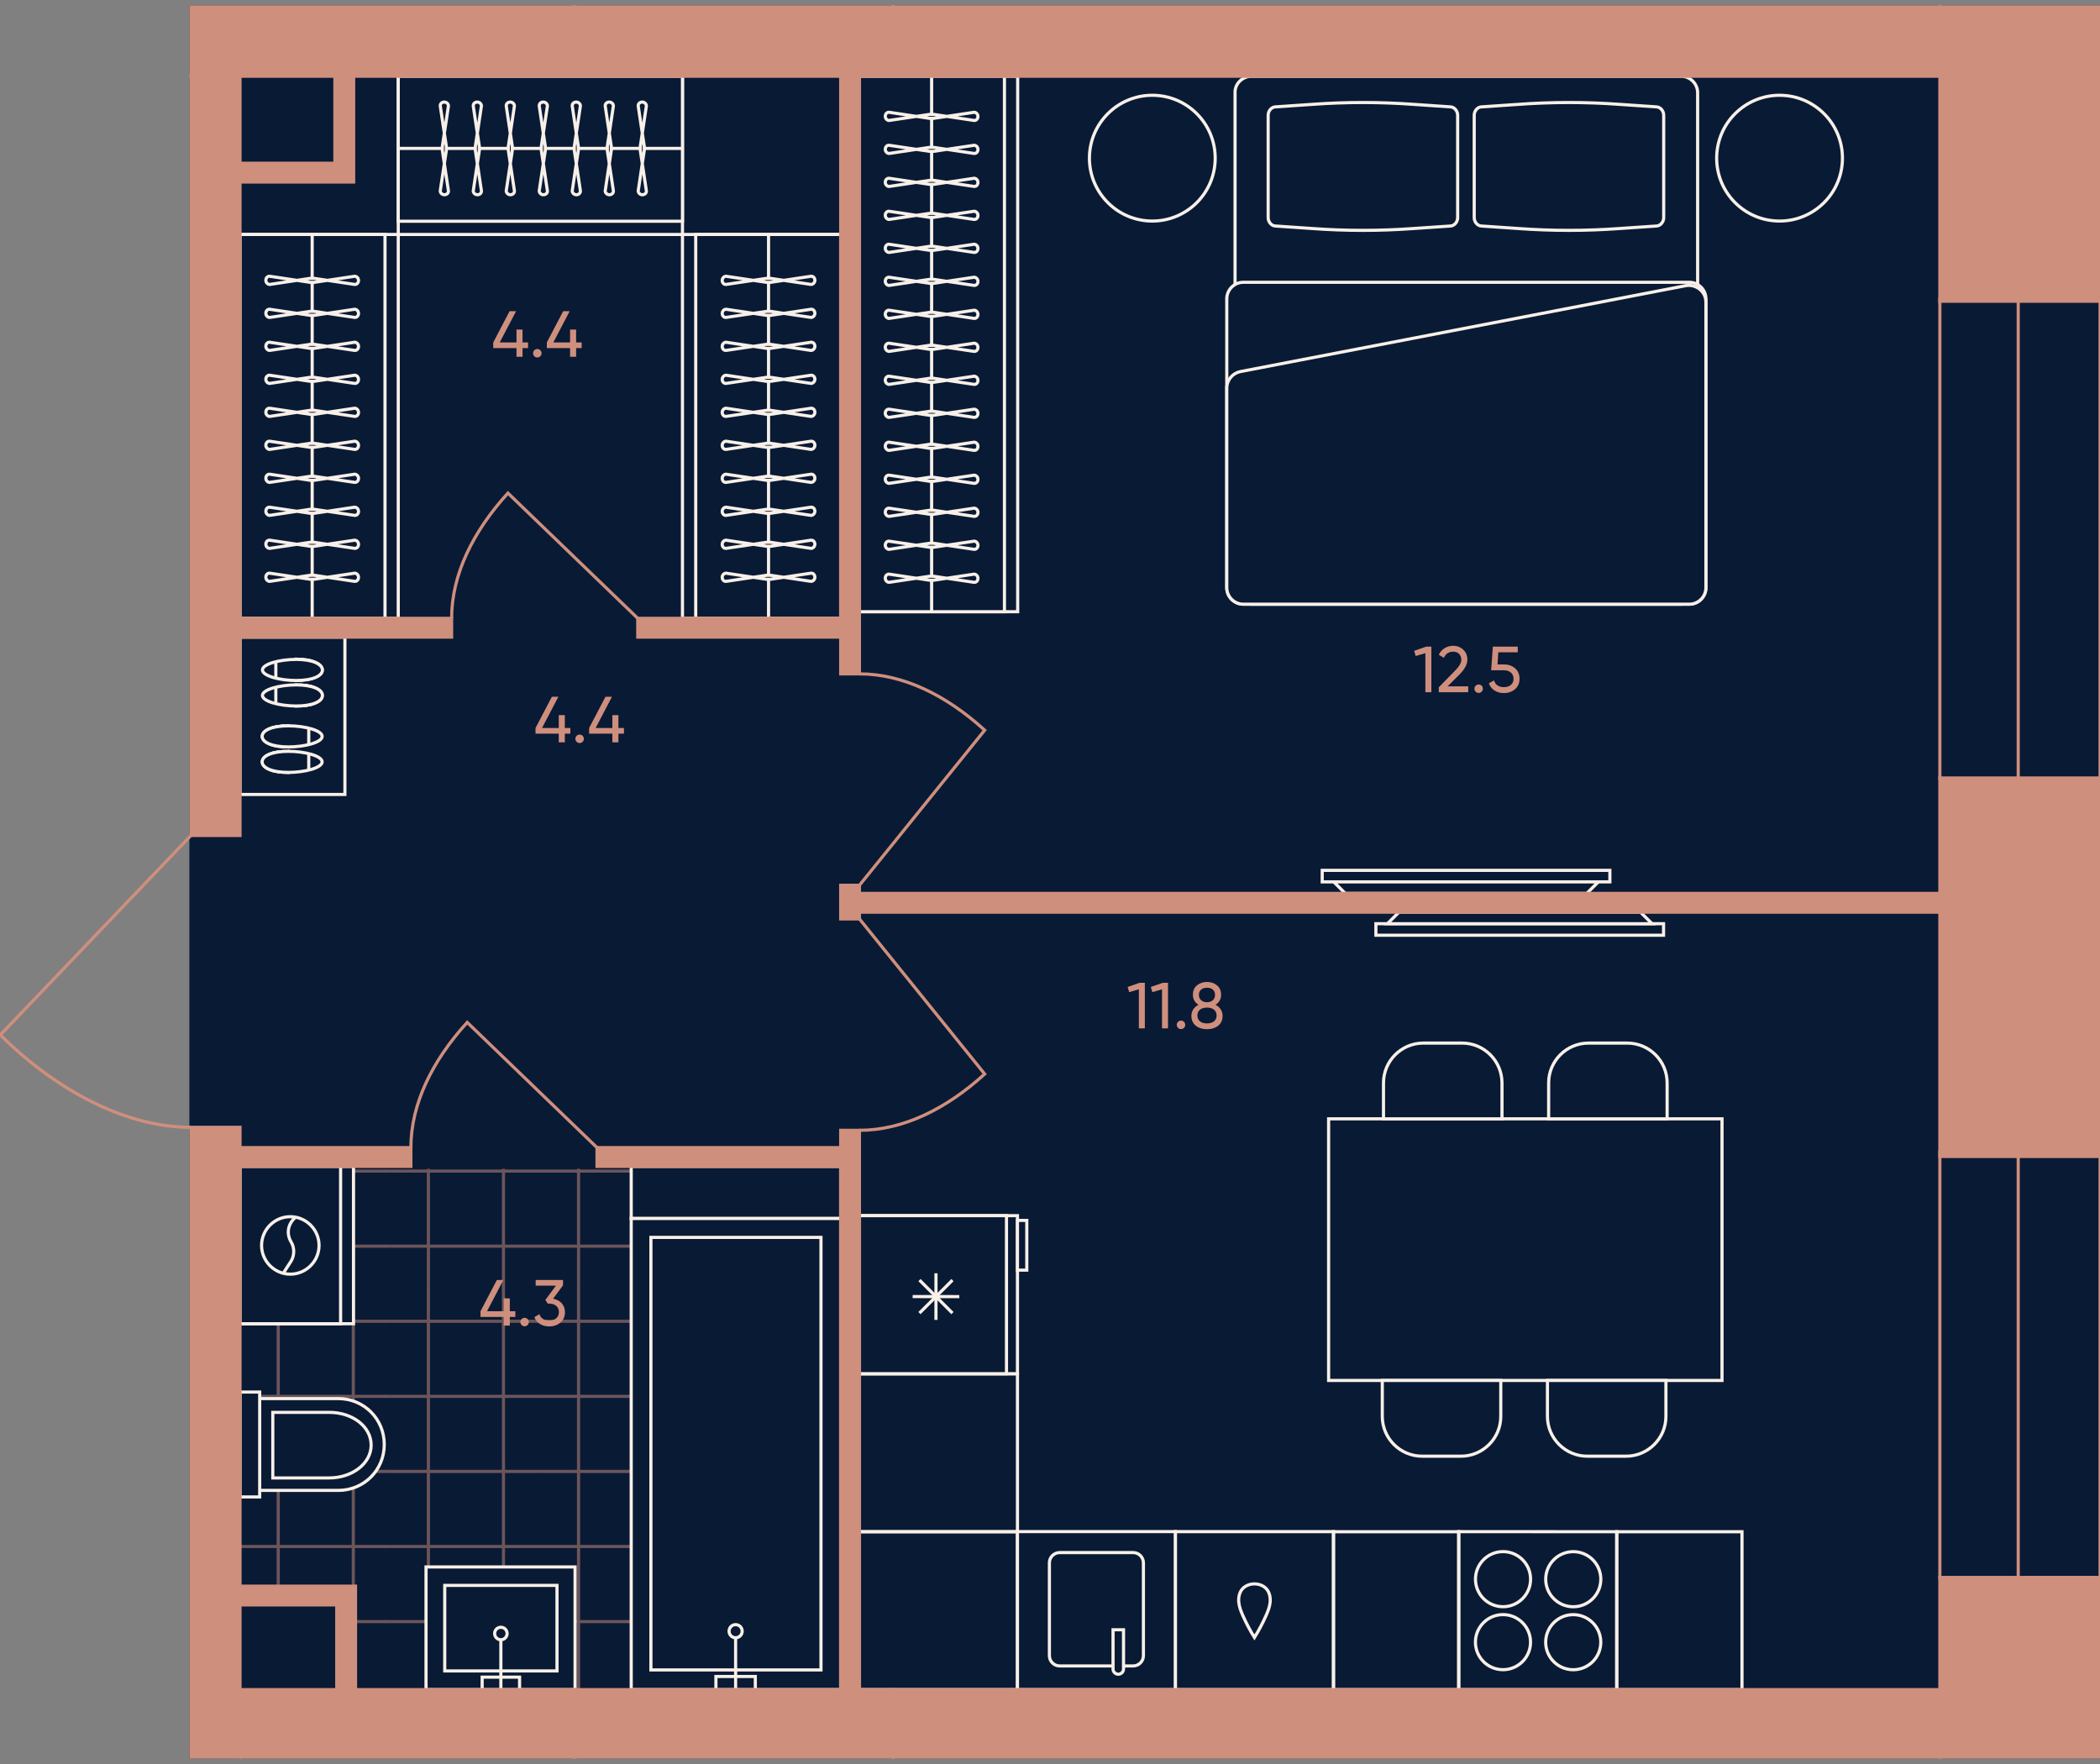 <?xml version="1.0" encoding="utf-8"?>
<!-- Generator: Adobe Illustrator 27.9.0, SVG Export Plug-In . SVG Version: 6.00 Build 0)  -->
<svg version="1.1" id="plan" xmlns="http://www.w3.org/2000/svg" xmlns:xlink="http://www.w3.org/1999/xlink" x="0px" y="0px"
	 viewBox="0 0 500 420" style="enable-background:new 0 0 500 420;" xml:space="preserve">
<rect x="0" y="0" width="500" height="420" fill="#808080" stroke="none"/>
<style type="text/css">
	.st0{fill:#091A35;stroke:#091A35;stroke-width:0.75;}
	.st1{clip-path:url(#SVGID_00000125566634834660869720000016896181631340717752_);}
	.st2{opacity:0.5;clip-path:url(#SVGID_00000019641147752076638610000007342193345543684521_);}
	.st3{fill:none;stroke:#CF8F7D;stroke-width:0.75;}
	.st4{opacity:0.5;clip-path:url(#SVGID_00000172413989352957245560000002468109538539916203_);}
	.st5{opacity:0.5;clip-path:url(#SVGID_00000021820688240553496230000015740834424018404540_);}
	.st6{opacity:0.5;clip-path:url(#SVGID_00000093141467313930038910000012900685465555823494_);}
	.st7{opacity:0.5;clip-path:url(#SVGID_00000102506366256495955420000000007572264160175495_);}
	.st8{opacity:0.5;clip-path:url(#SVGID_00000084490199128144904110000005759055667763239314_);}
	.st9{opacity:0.5;clip-path:url(#SVGID_00000016073950440199398460000007731060299389979294_);}
	.st10{opacity:0.5;clip-path:url(#SVGID_00000117663114834716686170000009778559545130620579_);}
	.st11{opacity:0.5;clip-path:url(#SVGID_00000124880491522356664440000007579234835245214108_);}
	.st12{opacity:0.5;clip-path:url(#SVGID_00000172439782543893671790000008872153403432763305_);}
	.st13{opacity:0.5;clip-path:url(#SVGID_00000129887697331260913600000006900896162023422343_);}
	.st14{opacity:0.5;clip-path:url(#SVGID_00000143613098943750858770000014089436256979539385_);}
	.st15{opacity:0.5;clip-path:url(#SVGID_00000083063965926050566810000005674082390486284717_);}
	.st16{opacity:0.5;clip-path:url(#SVGID_00000158724853551396719290000013898721045530706056_);}
	.st17{opacity:0.5;clip-path:url(#SVGID_00000178901321464120147100000012294056289029183880_);}
	.st18{opacity:0.5;clip-path:url(#SVGID_00000013886340117756997570000003357088017057413309_);}
	.st19{opacity:0.5;clip-path:url(#SVGID_00000148661922685141265030000015405001357747910791_);}
	.st20{opacity:0.5;clip-path:url(#SVGID_00000011713227430318378850000000172172933241774487_);}
	.st21{opacity:0.5;clip-path:url(#SVGID_00000083064737632170333850000008345204220264239746_);}
	.st22{opacity:0.5;clip-path:url(#SVGID_00000126315357002614444360000001767227650862231168_);}
	.st23{opacity:0.5;clip-path:url(#SVGID_00000031909465765458653680000017258490760638739623_);}
	.st24{opacity:0.5;clip-path:url(#SVGID_00000090988135176211776120000007412537520883955339_);}
	.st25{opacity:0.5;clip-path:url(#SVGID_00000056393415508005842480000001429252550679520914_);}
	.st26{opacity:0.5;clip-path:url(#SVGID_00000084515855686931127130000007305535866015021448_);}
	.st27{fill:#091A35;}
	.st28{fill:#091A35;stroke:#F8F0E8;stroke-width:0.75;}
	.st29{fill:none;stroke:#F8F0E8;stroke-width:0.75;}
	.st30{fill:none;stroke:#F8F0E8;stroke-width:0.75;stroke-miterlimit:10;}
	.st31{fill:#CF8F7D;}
	.st32{fill:none;stroke:#CF8F7D;stroke-width:0.75;stroke-miterlimit:10;}
	.st33{fill:#CF8F7D;stroke:#CF8F7D;stroke-width:0.75;stroke-miterlimit:10;}
	.st34{fill:none;stroke:#CF8F7D;stroke-width:0.75;stroke-linecap:square;}
</style>
<g id="Floor">
	
		<rect id="_x33__00000142883731979978672130000002049791090181878181_" x="45.462" y="1.634" class="st0" width="454.613" height="416.733"/>
	<g id="Wet_Floor_00000093868203202662293860000016771387044191786397_">
		<g>
			<defs>
				<polygon id="SVGID_1_" points="84.113,402.829 84.113,378.19 56.611,378.19 56.611,278.247 200.699,278.247 
					200.699,402.829 				"/>
			</defs>
			<clipPath id="SVGID_00000074427280845267683270000017308277535574538160_">
				<use xlink:href="#SVGID_1_"  style="overflow:visible;"/>
			</clipPath>
			<g style="clip-path:url(#SVGID_00000074427280845267683270000017308277535574538160_);">
				<g>
					<defs>
						
							<rect id="SVGID_00000010273133441901819790000015385495970663578537_" x="200.326" y="269.89" width="35.756" height="35.756"/>
					</defs>
					<clipPath id="SVGID_00000072282173182443216410000001642961741053761681_">
						<use xlink:href="#SVGID_00000010273133441901819790000015385495970663578537_"  style="overflow:visible;"/>
					</clipPath>
					<g style="opacity:0.5;clip-path:url(#SVGID_00000072282173182443216410000001642961741053761681_);">
						<line class="st3" x1="236.081" y1="278.829" x2="200.326" y2="278.829"/>
						<line class="st3" x1="200.326" y1="296.707" x2="236.081" y2="296.707"/>
						<line class="st3" x1="209.264" y1="269.89" x2="209.264" y2="305.646"/>
						<line class="st3" x1="227.142" y1="305.646" x2="227.142" y2="269.89"/>
					</g>
				</g>
			</g>
			<g style="clip-path:url(#SVGID_00000074427280845267683270000017308277535574538160_);">
				<g>
					<defs>
						
							<rect id="SVGID_00000041981705261856904230000004678568965548733346_" x="200.326" y="305.646" width="35.756" height="35.756"/>
					</defs>
					<clipPath id="SVGID_00000031206746662633210510000006737944730552242327_">
						<use xlink:href="#SVGID_00000041981705261856904230000004678568965548733346_"  style="overflow:visible;"/>
					</clipPath>
					<g style="opacity:0.5;clip-path:url(#SVGID_00000031206746662633210510000006737944730552242327_);">
						<line class="st3" x1="236.081" y1="314.585" x2="200.326" y2="314.585"/>
						<line class="st3" x1="200.326" y1="332.463" x2="236.081" y2="332.463"/>
						<line class="st3" x1="209.264" y1="305.646" x2="209.264" y2="341.402"/>
						<line class="st3" x1="227.142" y1="341.402" x2="227.142" y2="305.646"/>
					</g>
				</g>
			</g>
			<g style="clip-path:url(#SVGID_00000074427280845267683270000017308277535574538160_);">
				<g>
					<defs>
						
							<rect id="SVGID_00000176741717152287912150000003236402218812319640_" x="200.326" y="341.402" width="35.756" height="35.756"/>
					</defs>
					<clipPath id="SVGID_00000124142583948740688020000010200954725620743056_">
						<use xlink:href="#SVGID_00000176741717152287912150000003236402218812319640_"  style="overflow:visible;"/>
					</clipPath>
					<g style="opacity:0.5;clip-path:url(#SVGID_00000124142583948740688020000010200954725620743056_);">
						<line class="st3" x1="236.081" y1="350.341" x2="200.326" y2="350.341"/>
						<line class="st3" x1="200.326" y1="368.218" x2="236.081" y2="368.218"/>
						<line class="st3" x1="209.264" y1="341.402" x2="209.264" y2="377.157"/>
						<line class="st3" x1="227.142" y1="377.157" x2="227.142" y2="341.402"/>
					</g>
				</g>
			</g>
			<g style="clip-path:url(#SVGID_00000074427280845267683270000017308277535574538160_);">
				<g>
					<defs>
						
							<rect id="SVGID_00000036209490586764238140000010238584794641018008_" x="200.326" y="377.157" width="35.756" height="35.756"/>
					</defs>
					<clipPath id="SVGID_00000073696667930833289060000018321302338749458613_">
						<use xlink:href="#SVGID_00000036209490586764238140000010238584794641018008_"  style="overflow:visible;"/>
					</clipPath>
					<g style="opacity:0.5;clip-path:url(#SVGID_00000073696667930833289060000018321302338749458613_);">
						<line class="st3" x1="236.081" y1="386.096" x2="200.326" y2="386.096"/>
						<line class="st3" x1="200.326" y1="403.974" x2="236.081" y2="403.974"/>
						<line class="st3" x1="209.264" y1="377.157" x2="209.264" y2="412.913"/>
						<line class="st3" x1="227.142" y1="412.913" x2="227.142" y2="377.157"/>
					</g>
				</g>
			</g>
			<g style="clip-path:url(#SVGID_00000074427280845267683270000017308277535574538160_);">
				<g>
					<defs>
						
							<rect id="SVGID_00000045608500951151596150000016183272500662515599_" x="164.57" y="269.89" width="35.756" height="35.756"/>
					</defs>
					<clipPath id="SVGID_00000063631859577554632180000002016570542215988877_">
						<use xlink:href="#SVGID_00000045608500951151596150000016183272500662515599_"  style="overflow:visible;"/>
					</clipPath>
					<g style="opacity:0.5;clip-path:url(#SVGID_00000063631859577554632180000002016570542215988877_);">
						<line class="st3" x1="200.326" y1="278.829" x2="164.57" y2="278.829"/>
						<line class="st3" x1="164.57" y1="296.707" x2="200.326" y2="296.707"/>
						<line class="st3" x1="173.509" y1="269.89" x2="173.509" y2="305.646"/>
						<line class="st3" x1="191.387" y1="305.646" x2="191.387" y2="269.89"/>
					</g>
				</g>
			</g>
			<g style="clip-path:url(#SVGID_00000074427280845267683270000017308277535574538160_);">
				<g>
					<defs>
						
							<rect id="SVGID_00000142142083072119275650000014228716735009509801_" x="164.57" y="305.646" width="35.756" height="35.756"/>
					</defs>
					<clipPath id="SVGID_00000117662639966616824500000017533023366607533447_">
						<use xlink:href="#SVGID_00000142142083072119275650000014228716735009509801_"  style="overflow:visible;"/>
					</clipPath>
					<g style="opacity:0.5;clip-path:url(#SVGID_00000117662639966616824500000017533023366607533447_);">
						<line class="st3" x1="200.326" y1="314.585" x2="164.57" y2="314.585"/>
						<line class="st3" x1="164.57" y1="332.463" x2="200.326" y2="332.463"/>
						<line class="st3" x1="173.509" y1="305.646" x2="173.509" y2="341.402"/>
						<line class="st3" x1="191.387" y1="341.402" x2="191.387" y2="305.646"/>
					</g>
				</g>
			</g>
			<g style="clip-path:url(#SVGID_00000074427280845267683270000017308277535574538160_);">
				<g>
					<defs>
						
							<rect id="SVGID_00000128448340013869028140000005869855804825279408_" x="164.57" y="341.402" width="35.756" height="35.756"/>
					</defs>
					<clipPath id="SVGID_00000088824495161766292790000011386111892467978894_">
						<use xlink:href="#SVGID_00000128448340013869028140000005869855804825279408_"  style="overflow:visible;"/>
					</clipPath>
					<g style="opacity:0.5;clip-path:url(#SVGID_00000088824495161766292790000011386111892467978894_);">
						<line class="st3" x1="200.326" y1="350.341" x2="164.57" y2="350.341"/>
						<line class="st3" x1="164.57" y1="368.218" x2="200.326" y2="368.218"/>
						<line class="st3" x1="173.509" y1="341.402" x2="173.509" y2="377.157"/>
						<line class="st3" x1="191.387" y1="377.157" x2="191.387" y2="341.402"/>
					</g>
				</g>
			</g>
			<g style="clip-path:url(#SVGID_00000074427280845267683270000017308277535574538160_);">
				<g>
					<defs>
						
							<rect id="SVGID_00000080182417603371280440000000217850952828193195_" x="164.57" y="377.157" width="35.756" height="35.756"/>
					</defs>
					<clipPath id="SVGID_00000007403242597622219180000013202312380490078859_">
						<use xlink:href="#SVGID_00000080182417603371280440000000217850952828193195_"  style="overflow:visible;"/>
					</clipPath>
					<g style="opacity:0.5;clip-path:url(#SVGID_00000007403242597622219180000013202312380490078859_);">
						<line class="st3" x1="200.326" y1="386.096" x2="164.57" y2="386.096"/>
						<line class="st3" x1="164.57" y1="403.974" x2="200.326" y2="403.974"/>
						<line class="st3" x1="173.509" y1="377.157" x2="173.509" y2="412.913"/>
						<line class="st3" x1="191.387" y1="412.913" x2="191.387" y2="377.157"/>
					</g>
				</g>
			</g>
			<g style="clip-path:url(#SVGID_00000074427280845267683270000017308277535574538160_);">
				<g>
					<defs>
						
							<rect id="SVGID_00000091697756572863177210000005994668766856294807_" x="128.814" y="269.89" width="35.756" height="35.756"/>
					</defs>
					<clipPath id="SVGID_00000002370252659669004550000015722168006357135293_">
						<use xlink:href="#SVGID_00000091697756572863177210000005994668766856294807_"  style="overflow:visible;"/>
					</clipPath>
					<g style="opacity:0.5;clip-path:url(#SVGID_00000002370252659669004550000015722168006357135293_);">
						<line class="st3" x1="164.57" y1="278.829" x2="128.814" y2="278.829"/>
						<line class="st3" x1="128.814" y1="296.707" x2="164.57" y2="296.707"/>
						<line class="st3" x1="137.753" y1="269.89" x2="137.753" y2="305.646"/>
						<line class="st3" x1="155.631" y1="305.646" x2="155.631" y2="269.89"/>
					</g>
				</g>
			</g>
			<g style="clip-path:url(#SVGID_00000074427280845267683270000017308277535574538160_);">
				<g>
					<defs>
						
							<rect id="SVGID_00000106118880834836418490000009441350225106921371_" x="128.814" y="305.646" width="35.756" height="35.756"/>
					</defs>
					<clipPath id="SVGID_00000009585832762901856750000003707278427970768005_">
						<use xlink:href="#SVGID_00000106118880834836418490000009441350225106921371_"  style="overflow:visible;"/>
					</clipPath>
					<g style="opacity:0.5;clip-path:url(#SVGID_00000009585832762901856750000003707278427970768005_);">
						<line class="st3" x1="164.57" y1="314.585" x2="128.814" y2="314.585"/>
						<line class="st3" x1="128.814" y1="332.463" x2="164.57" y2="332.463"/>
						<line class="st3" x1="137.753" y1="305.646" x2="137.753" y2="341.402"/>
						<line class="st3" x1="155.631" y1="341.402" x2="155.631" y2="305.646"/>
					</g>
				</g>
			</g>
			<g style="clip-path:url(#SVGID_00000074427280845267683270000017308277535574538160_);">
				<g>
					<defs>
						
							<rect id="SVGID_00000180334810811251165900000017384715507480407451_" x="128.814" y="341.402" width="35.756" height="35.756"/>
					</defs>
					<clipPath id="SVGID_00000016762739591644380610000013801487375836442512_">
						<use xlink:href="#SVGID_00000180334810811251165900000017384715507480407451_"  style="overflow:visible;"/>
					</clipPath>
					<g style="opacity:0.5;clip-path:url(#SVGID_00000016762739591644380610000013801487375836442512_);">
						<line class="st3" x1="164.57" y1="350.341" x2="128.814" y2="350.341"/>
						<line class="st3" x1="128.814" y1="368.218" x2="164.57" y2="368.218"/>
						<line class="st3" x1="137.753" y1="341.402" x2="137.753" y2="377.157"/>
						<line class="st3" x1="155.631" y1="377.157" x2="155.631" y2="341.402"/>
					</g>
				</g>
			</g>
			<g style="clip-path:url(#SVGID_00000074427280845267683270000017308277535574538160_);">
				<g>
					<defs>
						
							<rect id="SVGID_00000088111236136985776790000017541425852505857709_" x="128.814" y="377.157" width="35.756" height="35.756"/>
					</defs>
					<clipPath id="SVGID_00000139993769125078871550000006089133905070658226_">
						<use xlink:href="#SVGID_00000088111236136985776790000017541425852505857709_"  style="overflow:visible;"/>
					</clipPath>
					<g style="opacity:0.5;clip-path:url(#SVGID_00000139993769125078871550000006089133905070658226_);">
						<line class="st3" x1="164.57" y1="386.096" x2="128.814" y2="386.096"/>
						<line class="st3" x1="128.814" y1="403.974" x2="164.57" y2="403.974"/>
						<line class="st3" x1="137.753" y1="377.157" x2="137.753" y2="412.913"/>
						<line class="st3" x1="155.631" y1="412.913" x2="155.631" y2="377.157"/>
					</g>
				</g>
			</g>
			<g style="clip-path:url(#SVGID_00000074427280845267683270000017308277535574538160_);">
				<g>
					<defs>
						
							<rect id="SVGID_00000124154800509653507750000012041671816548642439_" x="93.058" y="269.89" width="35.756" height="35.756"/>
					</defs>
					<clipPath id="SVGID_00000013174696060825983910000002759283467203193239_">
						<use xlink:href="#SVGID_00000124154800509653507750000012041671816548642439_"  style="overflow:visible;"/>
					</clipPath>
					<g style="opacity:0.5;clip-path:url(#SVGID_00000013174696060825983910000002759283467203193239_);">
						<line class="st3" x1="128.814" y1="278.829" x2="93.058" y2="278.829"/>
						<line class="st3" x1="93.058" y1="296.707" x2="128.814" y2="296.707"/>
						<line class="st3" x1="101.997" y1="269.89" x2="101.997" y2="305.646"/>
						<line class="st3" x1="119.875" y1="305.646" x2="119.875" y2="269.89"/>
					</g>
				</g>
			</g>
			<g style="clip-path:url(#SVGID_00000074427280845267683270000017308277535574538160_);">
				<g>
					<defs>
						
							<rect id="SVGID_00000114065662248171510730000012570632530779091843_" x="93.058" y="305.646" width="35.756" height="35.756"/>
					</defs>
					<clipPath id="SVGID_00000011713632424217582390000000637699540207265425_">
						<use xlink:href="#SVGID_00000114065662248171510730000012570632530779091843_"  style="overflow:visible;"/>
					</clipPath>
					<g style="opacity:0.5;clip-path:url(#SVGID_00000011713632424217582390000000637699540207265425_);">
						<line class="st3" x1="128.814" y1="314.585" x2="93.058" y2="314.585"/>
						<line class="st3" x1="93.058" y1="332.463" x2="128.814" y2="332.463"/>
						<line class="st3" x1="101.997" y1="305.646" x2="101.997" y2="341.402"/>
						<line class="st3" x1="119.875" y1="341.402" x2="119.875" y2="305.646"/>
					</g>
				</g>
			</g>
			<g style="clip-path:url(#SVGID_00000074427280845267683270000017308277535574538160_);">
				<g>
					<defs>
						
							<rect id="SVGID_00000083787618091101258380000012703271165198169753_" x="93.058" y="341.402" width="35.756" height="35.756"/>
					</defs>
					<clipPath id="SVGID_00000119111449874407125670000018075820900493239186_">
						<use xlink:href="#SVGID_00000083787618091101258380000012703271165198169753_"  style="overflow:visible;"/>
					</clipPath>
					<g style="opacity:0.5;clip-path:url(#SVGID_00000119111449874407125670000018075820900493239186_);">
						<line class="st3" x1="128.814" y1="350.341" x2="93.058" y2="350.341"/>
						<line class="st3" x1="93.058" y1="368.218" x2="128.814" y2="368.218"/>
						<line class="st3" x1="101.997" y1="341.402" x2="101.997" y2="377.157"/>
						<line class="st3" x1="119.875" y1="377.157" x2="119.875" y2="341.402"/>
					</g>
				</g>
			</g>
			<g style="clip-path:url(#SVGID_00000074427280845267683270000017308277535574538160_);">
				<g>
					<defs>
						
							<rect id="SVGID_00000179619051927105988050000009265431489768735123_" x="93.058" y="377.157" width="35.756" height="35.756"/>
					</defs>
					<clipPath id="SVGID_00000037685101716665220420000004373427524688124039_">
						<use xlink:href="#SVGID_00000179619051927105988050000009265431489768735123_"  style="overflow:visible;"/>
					</clipPath>
					<g style="opacity:0.5;clip-path:url(#SVGID_00000037685101716665220420000004373427524688124039_);">
						<line class="st3" x1="128.814" y1="386.096" x2="93.058" y2="386.096"/>
						<line class="st3" x1="93.058" y1="403.974" x2="128.814" y2="403.974"/>
						<line class="st3" x1="101.997" y1="377.157" x2="101.997" y2="412.913"/>
						<line class="st3" x1="119.875" y1="412.913" x2="119.875" y2="377.157"/>
					</g>
				</g>
			</g>
			<g style="clip-path:url(#SVGID_00000074427280845267683270000017308277535574538160_);">
				<g>
					<defs>
						
							<rect id="SVGID_00000023992241411857556960000012380790571794309013_" x="57.303" y="269.89" width="35.756" height="35.756"/>
					</defs>
					<clipPath id="SVGID_00000111897771806466499000000017053261285507432593_">
						<use xlink:href="#SVGID_00000023992241411857556960000012380790571794309013_"  style="overflow:visible;"/>
					</clipPath>
					<g style="opacity:0.5;clip-path:url(#SVGID_00000111897771806466499000000017053261285507432593_);">
						<line class="st3" x1="93.058" y1="278.829" x2="57.303" y2="278.829"/>
						<line class="st3" x1="57.303" y1="296.707" x2="93.058" y2="296.707"/>
						<line class="st3" x1="66.242" y1="269.89" x2="66.242" y2="305.646"/>
						<line class="st3" x1="84.12" y1="305.646" x2="84.12" y2="269.89"/>
					</g>
				</g>
			</g>
			<g style="clip-path:url(#SVGID_00000074427280845267683270000017308277535574538160_);">
				<g>
					<defs>
						
							<rect id="SVGID_00000025410251523412243240000016748166260709585035_" x="57.303" y="305.646" width="35.756" height="35.756"/>
					</defs>
					<clipPath id="SVGID_00000134224204489552889800000013426958354595634605_">
						<use xlink:href="#SVGID_00000025410251523412243240000016748166260709585035_"  style="overflow:visible;"/>
					</clipPath>
					<g style="opacity:0.5;clip-path:url(#SVGID_00000134224204489552889800000013426958354595634605_);">
						<line class="st3" x1="93.058" y1="314.585" x2="57.303" y2="314.585"/>
						<line class="st3" x1="57.303" y1="332.463" x2="93.058" y2="332.463"/>
						<line class="st3" x1="66.242" y1="305.646" x2="66.242" y2="341.402"/>
						<line class="st3" x1="84.12" y1="341.402" x2="84.12" y2="305.646"/>
					</g>
				</g>
			</g>
			<g style="clip-path:url(#SVGID_00000074427280845267683270000017308277535574538160_);">
				<g>
					<defs>
						
							<rect id="SVGID_00000150787670203687194620000015248262891369575052_" x="57.303" y="341.402" width="35.756" height="35.756"/>
					</defs>
					<clipPath id="SVGID_00000021096343231203830100000007880824333162889351_">
						<use xlink:href="#SVGID_00000150787670203687194620000015248262891369575052_"  style="overflow:visible;"/>
					</clipPath>
					<g style="opacity:0.5;clip-path:url(#SVGID_00000021096343231203830100000007880824333162889351_);">
						<line class="st3" x1="93.058" y1="350.341" x2="57.303" y2="350.341"/>
						<line class="st3" x1="57.303" y1="368.218" x2="93.058" y2="368.218"/>
						<line class="st3" x1="66.242" y1="341.402" x2="66.242" y2="377.157"/>
						<line class="st3" x1="84.12" y1="377.157" x2="84.12" y2="341.402"/>
					</g>
				</g>
			</g>
			<g style="clip-path:url(#SVGID_00000074427280845267683270000017308277535574538160_);">
				<g>
					<defs>
						
							<rect id="SVGID_00000002386503500019507510000012062405557050994837_" x="57.303" y="377.157" width="35.756" height="35.756"/>
					</defs>
					<clipPath id="SVGID_00000144309139734621501810000008296289960842041262_">
						<use xlink:href="#SVGID_00000002386503500019507510000012062405557050994837_"  style="overflow:visible;"/>
					</clipPath>
					<g style="opacity:0.5;clip-path:url(#SVGID_00000144309139734621501810000008296289960842041262_);">
						<line class="st3" x1="93.058" y1="386.096" x2="57.303" y2="386.096"/>
						<line class="st3" x1="57.303" y1="403.974" x2="93.058" y2="403.974"/>
						<line class="st3" x1="66.242" y1="377.157" x2="66.242" y2="412.913"/>
						<line class="st3" x1="84.12" y1="412.913" x2="84.12" y2="377.157"/>
					</g>
				</g>
			</g>
			<g style="clip-path:url(#SVGID_00000074427280845267683270000017308277535574538160_);">
				<g>
					<defs>
						
							<rect id="SVGID_00000116943342397237618240000000865965283357266855_" x="21.547" y="269.89" width="35.756" height="35.756"/>
					</defs>
					<clipPath id="SVGID_00000007404706097425290540000015748854410285918137_">
						<use xlink:href="#SVGID_00000116943342397237618240000000865965283357266855_"  style="overflow:visible;"/>
					</clipPath>
					<g style="opacity:0.5;clip-path:url(#SVGID_00000007404706097425290540000015748854410285918137_);">
						<line class="st3" x1="57.303" y1="278.829" x2="21.547" y2="278.829"/>
						<line class="st3" x1="21.547" y1="296.707" x2="57.303" y2="296.707"/>
						<line class="st3" x1="30.486" y1="269.89" x2="30.486" y2="305.646"/>
						<line class="st3" x1="48.364" y1="305.646" x2="48.364" y2="269.89"/>
					</g>
				</g>
			</g>
			<g style="clip-path:url(#SVGID_00000074427280845267683270000017308277535574538160_);">
				<g>
					<defs>
						
							<rect id="SVGID_00000108269114816124393710000014807304147849441950_" x="21.547" y="305.646" width="35.756" height="35.756"/>
					</defs>
					<clipPath id="SVGID_00000118375428127345388610000012264355692995357102_">
						<use xlink:href="#SVGID_00000108269114816124393710000014807304147849441950_"  style="overflow:visible;"/>
					</clipPath>
					<g style="opacity:0.5;clip-path:url(#SVGID_00000118375428127345388610000012264355692995357102_);">
						<line class="st3" x1="57.303" y1="314.585" x2="21.547" y2="314.585"/>
						<line class="st3" x1="21.547" y1="332.463" x2="57.303" y2="332.463"/>
						<line class="st3" x1="30.486" y1="305.646" x2="30.486" y2="341.402"/>
						<line class="st3" x1="48.364" y1="341.402" x2="48.364" y2="305.646"/>
					</g>
				</g>
			</g>
			<g style="clip-path:url(#SVGID_00000074427280845267683270000017308277535574538160_);">
				<g>
					<defs>
						
							<rect id="SVGID_00000181792485079111902670000017512301557549192342_" x="21.547" y="341.402" width="35.756" height="35.756"/>
					</defs>
					<clipPath id="SVGID_00000005983623999620245670000008481056859971563946_">
						<use xlink:href="#SVGID_00000181792485079111902670000017512301557549192342_"  style="overflow:visible;"/>
					</clipPath>
					<g style="opacity:0.5;clip-path:url(#SVGID_00000005983623999620245670000008481056859971563946_);">
						<line class="st3" x1="57.303" y1="350.341" x2="21.547" y2="350.341"/>
						<line class="st3" x1="21.547" y1="368.218" x2="57.303" y2="368.218"/>
						<line class="st3" x1="30.486" y1="341.402" x2="30.486" y2="377.157"/>
						<line class="st3" x1="48.364" y1="377.157" x2="48.364" y2="341.402"/>
					</g>
				</g>
			</g>
			<g style="clip-path:url(#SVGID_00000074427280845267683270000017308277535574538160_);">
				<g>
					<defs>
						
							<rect id="SVGID_00000052079977384712730670000015002790280457803394_" x="21.547" y="377.157" width="35.756" height="35.756"/>
					</defs>
					<clipPath id="SVGID_00000021107710046071641990000000872090195221042075_">
						<use xlink:href="#SVGID_00000052079977384712730670000015002790280457803394_"  style="overflow:visible;"/>
					</clipPath>
					<g style="opacity:0.5;clip-path:url(#SVGID_00000021107710046071641990000000872090195221042075_);">
						<line class="st3" x1="57.303" y1="386.096" x2="21.547" y2="386.096"/>
						<line class="st3" x1="21.547" y1="403.974" x2="57.303" y2="403.974"/>
						<line class="st3" x1="30.486" y1="377.157" x2="30.486" y2="412.913"/>
						<line class="st3" x1="48.364" y1="412.913" x2="48.364" y2="377.157"/>
					</g>
				</g>
			</g>
		</g>
	</g>
</g>
<g id="Furniture">
	<g id="Bathroom_00000000193376795011761420000012462766958849136281_">
		<g id="WC_00000121262106485138062640000016536086751237376438_">
			<g>
				<path class="st27" d="M61.831,354.856v-21.856v-1.561h-4.684v24.979h4.684V354.856z"/>
				<path class="st27" d="M80.564,354.856c6.088,0,10.928-4.84,10.928-10.928s-4.84-10.928-10.928-10.928H61.831
					v21.856H80.564z"/>
				<path class="st28" d="M61.831,354.856v-21.856 M61.831,354.856h18.734c6.088,0,10.928-4.84,10.928-10.928
					s-4.84-10.928-10.928-10.928H61.831 M61.831,354.856v1.561h-4.684v-24.979h4.684v1.561"/>
				<path id="WC_00000147940652375739836390000002217982120907802500_" class="st28" d="M78.379,351.89
					c5.464,0,9.991-3.434,9.991-7.806c0-4.371-4.371-7.806-9.991-7.806H64.953v15.611H78.379z"/>
			</g>
		</g>
		<g id="WM_00000129181473954411702730000000133239109317853325_">
			<g>
				
					<rect id="Rectangle_105_x5F_4_00000064342408539471637310000011893536166168745884_" x="57.147" y="277.712" class="st28" width="27.019" height="37.464"/>
				
					<rect id="Rectangle_106_x5F_8_00000049927964412199542500000001142205067266171832_" x="57.147" y="277.712" class="st28" width="23.95" height="37.464"/>
				<g id="Vector_3_00000027602668122700607670000018206372501455699628_">
					<path class="st27" d="M75.965,296.529c0,3.764-3.079,6.843-6.843,6.843s-6.843-3.079-6.843-6.843
						s3.079-6.843,6.843-6.843S75.965,292.766,75.965,296.529z"/>
					<path class="st29" d="M67.411,303.201l1.882-2.908c0.855-1.369,0.855-3.25,0-4.619
						c-1.026-1.711-0.855-3.764,0.513-5.303l0.568-0.568 M75.965,296.529c0,3.764-3.079,6.843-6.843,6.843
						s-6.843-3.079-6.843-6.843s3.079-6.843,6.843-6.843S75.965,292.766,75.965,296.529z"/>
				</g>
			</g>
		</g>
		<g id="Sink_00000076581717162155563240000017839032011700959665_">
			<g>
				
					<rect id="Rectangle_105_x5F_2_00000024722932328532018440000010372715979027133885_" x="101.435" y="373.083" class="st28" width="35.487" height="29.209"/>
				
					<rect id="Rectangle_106_x5F_3_00000065762953434200726180000014889454074375012746_" x="105.89" y="377.475" class="st28" width="26.727" height="20.363"/>
				<g id="Tap_2_00000071539176486035101790000002114453446936780681_">
					
						<rect id="Rectangle_106_x5F_4_00000141418122288453056580000007846554463702260617_" x="114.799" y="399.322" class="st28" width="8.909" height="2.97"/>
					
						<circle id="Ellipse_108_x5F_2_00000092438938679014067200000001699486406175028372_" class="st28" cx="119.253" cy="388.929" r="1.485"/>
					<path id="Vector_19_x5F_2_00000163037740576740673120000000992454744295337358_" class="st28" d="M119.253,390.413v11.879"
						/>
				</g>
			</g>
		</g>
		<g id="Bath_00000081636353944052694730000004669681993001808541_">
			<g>
				<g>
					
						<rect id="Rectangle_105_x5F_3_00000086681497736902476090000011799933456458015672_" x="150.289" y="290.078" class="st28" width="49.873" height="112.214"/>
					
						<rect id="Rectangle_106_x5F_5_00000130637688828983306490000014409874693252260765_" x="154.98" y="294.616" class="st28" width="40.492" height="102.986"/>
					<g id="Tap_3_00000088096065086898027790000016873442734433600409_">
						
							<rect id="Rectangle_106_x5F_6_00000075846368232285138900000014447953545672508829_" x="170.457" y="399.165" class="st28" width="9.38" height="3.127"/>
						
							<circle id="Ellipse_108_x5F_3_00000139282058755882939580000000102010631795316866_" class="st28" cx="175.148" cy="388.378" r="1.563"/>
						<path id="Vector_19_x5F_3_00000005268017904146630200000012272962292235827875_" class="st28" d="M175.148,389.941v12.351"
							/>
					</g>
				</g>
				<rect x="150.289" y="277.71" class="st28" width="49.873" height="12.368"/>
			</g>
		</g>
	</g>
	<g id="Sofa_00000177476914389072085330000008986773992165527199_">
		<g id="TV_00000177441989725392355270000014215982659799915933_">
		</g>
		<g id="TV_00000046334422254100646610000001080878114522796709_">
			<g>
				
					<rect id="Rectangle_116_x5F_2_00000088112365051613725150000004433482277493407882_" x="327.595" y="219.929" class="st28" width="68.49" height="2.745"/>
				<path id="Rectangle_117_x5F_2_00000062193364972423920210000005337787742145620407_" class="st28" d="M330.34,219.929
					h62.999l-2.745-2.745h-57.509L330.34,219.929z"/>
			</g>
		</g>
		<g id="Big_x5F_table_00000017493474753702769010000016659098000061071791_">
			<g>
				
					<rect id="Rectangle_115_00000103971357286082742050000009993484569308195001_" x="316.336" y="266.389" class="st28" width="93.667" height="62.288"/>
				<g>
					<path class="st28" d="M357.615,266.389h-28.211v-8.542c0-5.243,4.25-9.493,9.493-9.493h9.226
						c5.243,0,9.493,4.25,9.493,9.493V266.389z"/>
					<path class="st28" d="M396.936,266.389h-28.211v-8.542c0-5.243,4.25-9.493,9.493-9.493h9.226
						c5.243,0,9.493,4.25,9.493,9.493V266.389z"/>
				</g>
				<g>
					<path class="st28" d="M357.327,328.678h-28.211v8.542c0,5.243,4.25,9.493,9.493,9.493h9.226
						c5.243,0,9.493-4.25,9.493-9.493V328.678z"/>
					<path class="st28" d="M396.648,328.678h-28.211v8.542c0,5.243,4.25,9.493,9.493,9.493h9.226
						c5.243,0,9.493-4.25,9.493-9.493V328.678z"/>
				</g>
			</g>
		</g>
		<g id="TV_x5F_stand_00000102531619485323910840000010828921815685216419_">
			<g>
				
					<rect id="Rectangle_116_x5F_2_00000121980693666266522560000006928967609059975610_" x="314.813" y="207.225" class="st28" width="68.49" height="2.745"/>
				<path id="Rectangle_117_x5F_2_00000101099739919656287340000006479486796403371168_" class="st28" d="M380.557,209.97
					h-62.999l2.745,2.745h57.509L380.557,209.97z"/>
			</g>
		</g>
		<g id="Large_x5F_bed_00000173883707729197409620000015862743960476111547_">
			<g id="Bed_00000006680271170684829380000000619776445334691763_">
			</g>
			<g>
				
					<circle id="Ellipse_112_00000070086945377798564480000009125915246074385545_" class="st28" cx="274.36" cy="37.658" r="14.974"/>
				
					<circle id="Ellipse_113_00000017478810292561470360000011690994943008200342_" class="st28" cx="423.703" cy="37.658" r="14.974"/>
				<g id="Bed_00000134245951308418823540000014954143586517726122_">
					<path id="Rectangle_108_x5F_3_00000141431940616022585030000005297371564763708558_" class="st28" d="M298.002,18.153
						h102.255c2.167,0,3.941,1.773,3.941,3.941v117.82c0,2.167-1.773,3.941-3.941,3.941H298.002
						c-2.167,0-3.941-1.773-3.941-3.941V21.896C294.062,19.926,295.835,18.153,298.002,18.153z"/>
					<path id="Rectangle_112_x5F_3_00000158010657778791336920000010216365293941799351_" class="st28" d="M292.092,71.152
						c0-2.167,1.773-3.941,3.941-3.941h106.196c2.167,0,3.941,1.773,3.941,3.941v68.761
						c0,2.167-1.773,3.941-3.941,3.941H296.032c-2.167,0-3.941-1.773-3.941-3.941V71.152z"/>
					<path id="Rectangle_111_x5F_3_00000097467362465989334140000006050609396090236802_" class="st28" d="M292.092,92.431
						c0-1.97,1.379-3.546,3.152-3.941l106.196-20.49c2.364-0.394,4.729,1.379,4.729,3.941v67.973
						c0,2.167-1.773,3.941-3.941,3.941H296.032c-2.167,0-3.941-1.773-3.941-3.941V92.431z"/>
					<path id="Rectangle_110_00000027583312628646875660000010422214677132798854_" class="st28" d="M351.002,27.413
						c0-0.985,0.788-1.97,1.773-1.97l8.669-0.591c8.078-0.591,16.156-0.591,24.234,0l8.669,0.591
						c0.985,0,1.773,0.985,1.773,1.97v24.431c0,0.985-0.788,1.97-1.773,1.97l-8.669,0.591
						c-8.078,0.591-16.156,0.591-24.234,0l-8.669-0.591c-0.985,0-1.773-0.985-1.773-1.97V27.413z"/>
					<path id="Rectangle_113_x5F_5_00000110437273480963117570000003573842724509866678_" class="st28" d="M301.943,27.413
						c0-0.985,0.788-1.97,1.773-1.97l8.669-0.591c8.078-0.591,16.156-0.591,24.234,0l8.669,0.591
						c0.985,0,1.773,0.985,1.773,1.97v24.431c0,0.985-0.788,1.97-1.773,1.97l-8.669,0.591
						c-8.078,0.591-16.156,0.591-24.234,0l-8.669-0.591c-0.985,0-1.773-0.985-1.773-1.97V27.413z"/>
				</g>
			</g>
		</g>
		<g id="shoe_x5F_rack">
			<path class="st28" d="M82.121,189.157H57.147v-37.466h24.974V189.157z"/>
			<g>
				<path class="st28" d="M64.26,175.325c0-0.797,0.246-1.532,0.736-2.084c0.736-0.184,1.594-0.306,2.575-0.367
					c0.674,0.491,1.164,1.41,1.164,2.452c-0,1.042-0.491,1.961-1.166,2.451
					c-0.981-0.062-1.839-0.185-2.574-0.369C64.504,176.857,64.259,176.122,64.26,175.325z"/>
				<path class="st28" d="M69.347,176.43c1.471,0.001,2.636-0.489,2.636-1.102c0-0.613-1.164-1.104-2.635-1.104"
					/>
				<path class="st28" d="M62.482,175.324c0.001-1.41,2.269-2.512,6.253-2.511c0,0,0,0,0.061,0
					c0.429,0.674,0.735,1.533,0.735,2.513c-0,0.981-0.307,1.839-0.737,2.513c0,0,0,0-0.061,0
					C64.749,177.838,62.481,176.673,62.482,175.324z"/>
				<path class="st28" d="M68.672,177.84c3.923,0.002,8.03-1.1,8.03-2.51c0.001-1.41-4.106-2.515-8.029-2.516
					c-3.923-0.002-6.253,1.101-6.253,2.511C62.42,176.734,64.749,177.838,68.672,177.84z"/>
				<line class="st28" x1="73.516" y1="173.367" x2="73.514" y2="177.229"/>
				<path class="st28" d="M64.257,181.393c0-0.797,0.246-1.532,0.736-2.084c0.736-0.184,1.594-0.306,2.575-0.367
					c0.674,0.491,1.164,1.41,1.164,2.452c-0,1.042-0.491,1.961-1.166,2.451
					c-0.981-0.062-1.839-0.185-2.574-0.369C64.502,182.925,64.257,182.19,64.257,181.393z"/>
				<path class="st28" d="M69.344,182.498c1.471,0.001,2.636-0.489,2.636-1.102c0-0.613-1.164-1.104-2.635-1.104"
					/>
				<path class="st28" d="M62.48,181.392c0.001-1.41,2.269-2.512,6.253-2.511c0,0,0,0,0.061,0
					c0.429,0.674,0.735,1.533,0.735,2.513c-0,0.981-0.307,1.839-0.737,2.513c0,0,0,0-0.061,0
					C64.746,183.906,62.479,182.802,62.48,181.392z"/>
				<path class="st28" d="M68.669,183.908c3.923,0.002,8.03-1.1,8.03-2.51c0.001-1.41-4.106-2.515-8.029-2.516
					c-3.923-0.002-6.253,1.101-6.253,2.511C62.418,182.802,64.746,183.906,68.669,183.908z"/>
				<line class="st28" x1="73.513" y1="179.435" x2="73.512" y2="183.358"/>
				<path class="st28" d="M74.928,165.583c-0,0.797-0.246,1.532-0.736,2.084
					c-0.736,0.184-1.594,0.306-2.575,0.367c-0.674-0.491-1.164-1.41-1.164-2.452
					c0-1.042,0.491-1.961,1.166-2.451c0.981,0.062,1.839,0.185,2.574,0.369
					C74.684,163.99,74.929,164.725,74.928,165.583z"/>
				<path class="st28" d="M69.841,164.478c-1.471-0.001-2.636,0.489-2.636,1.102c-0,0.613,1.164,1.104,2.635,1.104
					"/>
				<path class="st28" d="M76.706,165.584c-0.001,1.41-2.269,2.512-6.253,2.511c0,0,0,0-0.061,0
					c-0.429-0.674-0.735-1.533-0.735-2.513c0-0.981,0.307-1.839,0.737-2.513c0,0,0,0,0.061,0
					C74.439,163.07,76.707,164.174,76.706,165.584z"/>
				<path class="st28" d="M70.516,163.069c-3.923-0.002-8.03,1.1-8.03,2.51c-0.001,1.41,4.106,2.515,8.029,2.516
					c3.923,0.002,6.252-1.101,6.253-2.511C76.768,164.174,74.439,163.07,70.516,163.069z"/>
				<line class="st28" x1="65.672" y1="167.541" x2="65.674" y2="163.618"/>
				<path class="st28" d="M74.931,159.454c-0,0.797-0.246,1.532-0.736,2.084
					c-0.736,0.184-1.594,0.306-2.575,0.367c-0.674-0.491-1.164-1.41-1.164-2.452
					c0-1.042,0.491-1.961,1.166-2.451c0.981,0.062,1.839,0.185,2.574,0.369
					C74.686,157.921,74.931,158.657,74.931,159.454z"/>
				<path class="st28" d="M69.844,158.349c-1.471-0.001-2.636,0.489-2.636,1.102
					c-0,0.613,1.164,1.104,2.635,1.104"/>
				<path class="st28" d="M76.708,159.455c-0.001,1.41-2.269,2.512-6.253,2.511c0,0,0,0-0.061,0
					c-0.429-0.674-0.735-1.533-0.735-2.513s0.307-1.839,0.737-2.513c0,0,0,0,0.061,0
					C74.442,157.002,76.709,158.106,76.708,159.455z"/>
				<path class="st28" d="M70.519,157c-3.923-0.002-8.03,1.1-8.03,2.51c-0.001,1.41,4.106,2.515,8.029,2.516
					c3.923,0.002,6.252-1.101,6.253-2.511C76.709,158.106,74.442,157.002,70.519,157z"/>
				<line class="st28" x1="65.675" y1="161.412" x2="65.676" y2="157.55"/>
			</g>
		</g>
		<g id="Wardrobe_00000167396706524119189520000004379101071431987345_">
			
				<rect id="Rectangle_116_x5F_4_00000029028628150053744350000005089255717482610049_" x="204.631" y="18.152" class="st28" width="37.674" height="127.495"/>
			
				<rect id="Rectangle_117_x5F_3_00000074442185660890336830000013011341027114464955_" x="204.631" y="18.152" class="st28" width="34.522" height="127.495"/>
			<path id="Vector_25_00000106133157032552056980000003997036291825279135_" class="st28" d="M221.813,18.152V145.647"/>
			<g id="Vector_4_00000050621991682505920740000010089599909632978870_">
				<path class="st28" d="M211.882,42.472c-0.63-0.158-1.103,0.315-1.103,0.946c0,0.63,0.63,1.103,1.103,0.946
					l9.458-1.419c0.315,0,0.63,0,0.946,0l9.458,1.419c0.63,0.158,1.103-0.315,1.103-0.946
					c0-0.63-0.63-1.103-1.103-0.946l-9.458,1.419c-0.315,0-0.63,0-0.946,0L211.882,42.472z"/>
				<path class="st28" d="M211.882,50.327c-0.63-0.158-1.103,0.315-1.103,0.946c0,0.63,0.63,1.103,1.103,0.946
					l9.458-1.419c0.315,0,0.63,0,0.946,0l9.458,1.419c0.63,0.158,1.103-0.315,1.103-0.946
					c0-0.63-0.63-1.103-1.103-0.946l-9.458,1.419c-0.315,0-0.63,0-0.946,0L211.882,50.327z"/>
				<path class="st28" d="M211.882,26.762c-0.63-0.158-1.103,0.315-1.103,0.946s0.63,1.103,1.103,0.946l9.458-1.419
					c0.315,0,0.63,0,0.946,0l9.458,1.419c0.63,0.158,1.103-0.315,1.103-0.946s-0.63-1.103-1.103-0.946
					l-9.458,1.419c-0.315,0-0.63,0-0.946,0L211.882,26.762z"/>
				<path class="st28" d="M211.882,34.617c-0.63-0.158-1.103,0.315-1.103,0.946c0,0.63,0.63,1.103,1.103,0.946
					l9.458-1.419c0.315,0,0.63,0,0.946,0l9.458,1.419c0.63,0.158,1.103-0.315,1.103-0.946
					c0-0.63-0.63-1.103-1.103-0.946l-9.458,1.419c-0.315,0-0.63,0-0.946,0L211.882,34.617z"/>
				<path class="st28" d="M211.882,58.182c-0.63-0.158-1.103,0.315-1.103,0.946c0,0.63,0.63,1.103,1.103,0.946
					l9.458-1.419c0.315,0,0.63,0,0.946,0l9.458,1.419c0.63,0.158,1.103-0.315,1.103-0.946
					c0-0.631-0.63-1.103-1.103-0.946l-9.458,1.419c-0.315,0-0.63,0-0.946,0L211.882,58.182z"/>
				<path class="st28" d="M211.882,66.037c-0.63-0.158-1.103,0.315-1.103,0.946s0.63,1.103,1.103,0.946l9.458-1.419
					c0.315,0,0.63,0,0.946,0l9.458,1.419c0.63,0.158,1.103-0.315,1.103-0.946s-0.63-1.103-1.103-0.946
					l-9.458,1.419c-0.315,0-0.63,0-0.946,0L211.882,66.037z"/>
				<path class="st28" d="M211.882,73.891c-0.63-0.158-1.103,0.315-1.103,0.946c0,0.63,0.63,1.103,1.103,0.946
					l9.458-1.419c0.315,0,0.63,0,0.946,0l9.458,1.419c0.63,0.158,1.103-0.315,1.103-0.946
					c0-0.63-0.63-1.103-1.103-0.946l-9.458,1.419c-0.315,0-0.63,0-0.946,0L211.882,73.891z"/>
				<path class="st28" d="M211.882,81.746c-0.63-0.158-1.103,0.315-1.103,0.946c0,0.631,0.63,1.103,1.103,0.946
					l9.458-1.419c0.315,0,0.63,0,0.946,0l9.458,1.419c0.63,0.158,1.103-0.315,1.103-0.946
					c0-0.63-0.63-1.103-1.103-0.946l-9.458,1.419c-0.315,0-0.63,0-0.946,0L211.882,81.746z"/>
				<path class="st28" d="M211.882,89.601c-0.63-0.158-1.103,0.315-1.103,0.946c0,0.63,0.63,1.103,1.103,0.946
					l9.458-1.419c0.315,0,0.63,0,0.946,0l9.458,1.419c0.63,0.158,1.103-0.315,1.103-0.946
					c0-0.631-0.63-1.103-1.103-0.946l-9.458,1.419c-0.315,0-0.63,0-0.946,0L211.882,89.601z"/>
				<path class="st28" d="M211.882,97.456c-0.63-0.158-1.103,0.315-1.103,0.946c0,0.63,0.63,1.103,1.103,0.946
					l9.458-1.419c0.315,0,0.63,0,0.946,0l9.458,1.419c0.63,0.158,1.103-0.315,1.103-0.946
					c0-0.631-0.63-1.103-1.103-0.946l-9.458,1.419c-0.315,0-0.63,0-0.946,0L211.882,97.456z"/>
				<path class="st28" d="M211.882,105.311c-0.63-0.158-1.103,0.315-1.103,0.946s0.63,1.103,1.103,0.946l9.458-1.419
					c0.315,0,0.63,0,0.946,0l9.458,1.419c0.63,0.158,1.103-0.315,1.103-0.946s-0.63-1.103-1.103-0.946
					l-9.458,1.419c-0.315,0-0.63,0-0.946,0L211.882,105.311z"/>
				<path class="st28" d="M211.882,113.166c-0.63-0.158-1.103,0.315-1.103,0.946c0,0.63,0.63,1.103,1.103,0.946
					l9.458-1.419c0.315,0,0.63,0,0.946,0l9.458,1.419c0.63,0.158,1.103-0.315,1.103-0.946
					c0-0.63-0.63-1.103-1.103-0.946l-9.458,1.419c-0.315,0-0.63,0-0.946,0L211.882,113.166z"/>
				<path class="st28" d="M211.882,121.021c-0.63-0.158-1.103,0.315-1.103,0.946c0,0.631,0.63,1.103,1.103,0.946
					l9.458-1.419c0.315,0,0.63,0,0.946,0l9.458,1.419c0.63,0.158,1.103-0.315,1.103-0.946
					c0-0.63-0.63-1.103-1.103-0.946l-9.458,1.419c-0.315,0-0.63,0-0.946,0L211.882,121.021z"/>
				<path class="st28" d="M211.882,128.875c-0.63-0.158-1.103,0.315-1.103,0.946c0,0.631,0.63,1.103,1.103,0.946
					l9.458-1.419c0.315,0,0.63,0,0.946,0l9.458,1.419c0.63,0.158,1.103-0.315,1.103-0.946
					c0-0.63-0.63-1.103-1.103-0.946l-9.458,1.419c-0.315,0-0.63,0-0.946,0L211.882,128.875z"/>
				<path class="st28" d="M211.882,136.73c-0.63-0.158-1.103,0.315-1.103,0.946c0,0.631,0.63,1.103,1.103,0.946
					l9.458-1.419c0.315,0,0.63,0,0.946,0l9.458,1.419c0.63,0.158,1.103-0.315,1.103-0.946
					c0-0.63-0.63-1.103-1.103-0.946l-9.458,1.419c-0.315,0-0.63,0-0.946,0L211.882,136.73z"/>
			</g>
		</g>
		<g id="Wardrobe_00000015320788473116512120000008537355576423204224_">
			
				<rect id="Rectangle_116_x5F_4_00000022537743921861820970000012264932143272802727_" x="162.494" y="55.826" class="st28" width="37.674" height="91.396"/>
			
				<rect id="Rectangle_117_x5F_3_00000046304092811341857840000018416346218686565268_" x="165.647" y="55.826" class="st28" width="34.522" height="91.396"/>
			<path id="Vector_25_00000109716965500542259060000002490607498787267512_" class="st28" d="M182.986,55.826v91.396"/>
			<g id="Vector_4_00000099621546203752889870000013645565193733906564_">
				<path class="st28" d="M192.917,65.805c0.63-0.158,1.103,0.315,1.103,0.946c0,0.63-0.63,1.103-1.103,0.946
					l-9.458-1.419c-0.315,0-0.63,0-0.946,0l-9.458,1.419c-0.63,0.158-1.103-0.315-1.103-0.946
					c0-0.631,0.63-1.103,1.103-0.946l9.458,1.419c0.315,0,0.63,0,0.946,0L192.917,65.805z"/>
				<path class="st28" d="M192.917,73.659c0.63-0.158,1.103,0.315,1.103,0.946c0,0.63-0.63,1.103-1.103,0.946
					l-9.458-1.419c-0.315,0-0.63,0-0.946,0l-9.458,1.419c-0.63,0.158-1.103-0.315-1.103-0.946
					c0-0.63,0.63-1.103,1.103-0.946l9.458,1.419c0.315,0,0.63,0,0.946,0L192.917,73.659z"/>
				<path class="st28" d="M192.917,81.514c0.63-0.158,1.103,0.315,1.103,0.946s-0.63,1.103-1.103,0.946l-9.458-1.419
					c-0.315,0-0.63,0-0.946,0l-9.458,1.419c-0.63,0.158-1.103-0.315-1.103-0.946s0.63-1.103,1.103-0.946
					l9.458,1.419c0.315,0,0.63,0,0.946,0L192.917,81.514z"/>
				<path class="st28" d="M192.917,89.369c0.63-0.158,1.103,0.315,1.103,0.946c0,0.631-0.63,1.103-1.103,0.946
					l-9.458-1.419c-0.315,0-0.63,0-0.946,0l-9.458,1.419c-0.63,0.158-1.103-0.315-1.103-0.946
					c0-0.63,0.63-1.103,1.103-0.946l9.458,1.419c0.315,0,0.63,0,0.946,0L192.917,89.369z"/>
				<path class="st28" d="M192.917,97.224c0.63-0.158,1.103,0.315,1.103,0.946c0,0.631-0.63,1.103-1.103,0.946
					l-9.458-1.419c-0.315,0-0.63,0-0.946,0l-9.458,1.419c-0.63,0.158-1.103-0.315-1.103-0.946
					c0-0.63,0.63-1.103,1.103-0.946l9.458,1.419c0.315,0,0.63,0,0.946,0L192.917,97.224z"/>
				<path class="st28" d="M192.917,105.079c0.63-0.158,1.103,0.315,1.103,0.946c0,0.63-0.63,1.103-1.103,0.946
					l-9.458-1.419c-0.315,0-0.63,0-0.946,0l-9.458,1.419c-0.63,0.158-1.103-0.315-1.103-0.946
					c0-0.631,0.63-1.103,1.103-0.946l9.458,1.419c0.315,0,0.63,0,0.946,0L192.917,105.079z"/>
				<path class="st28" d="M192.917,112.934c0.63-0.158,1.103,0.315,1.103,0.946c0,0.63-0.63,1.103-1.103,0.946
					l-9.458-1.419c-0.315,0-0.63,0-0.946,0l-9.458,1.419c-0.63,0.158-1.103-0.315-1.103-0.946
					c0-0.63,0.63-1.103,1.103-0.946l9.458,1.419c0.315,0,0.63,0,0.946,0L192.917,112.934z"/>
				<path class="st28" d="M192.917,120.789c0.63-0.158,1.103,0.315,1.103,0.946s-0.63,1.103-1.103,0.946
					l-9.458-1.419c-0.315,0-0.63,0-0.946,0l-9.458,1.419c-0.63,0.158-1.103-0.315-1.103-0.946
					s0.63-1.103,1.103-0.946l9.458,1.419c0.315,0,0.63,0,0.946,0L192.917,120.789z"/>
				<path class="st28" d="M192.917,128.644c0.63-0.158,1.103,0.315,1.103,0.946c0,0.63-0.63,1.103-1.103,0.946
					l-9.458-1.419c-0.315,0-0.63,0-0.946,0l-9.458,1.419c-0.63,0.158-1.103-0.315-1.103-0.946
					c0-0.631,0.63-1.103,1.103-0.946l9.458,1.419c0.315,0,0.63,0,0.946,0L192.917,128.644z"/>
				<path class="st28" d="M192.917,136.499c0.63-0.158,1.103,0.315,1.103,0.946c0,0.63-0.63,1.103-1.103,0.946
					l-9.458-1.419c-0.315,0-0.63,0-0.946,0l-9.458,1.419c-0.63,0.158-1.103-0.315-1.103-0.946
					c0-0.631,0.63-1.103,1.103-0.946l9.458,1.419c0.315,0,0.63,0,0.946,0L192.917,136.499z"/>
			</g>
		</g>
		<g id="Wardrobe_00000151503150866777559820000003302666384031532453_">
			
				<rect id="Rectangle_116_x5F_4_00000124875695251256221430000004376154792821092516_" x="57.147" y="55.826" class="st28" width="37.674" height="91.396"/>
			
				<rect id="Rectangle_117_x5F_3_00000057835538872217945990000005063514995100577459_" x="57.147" y="55.826" class="st28" width="34.522" height="91.396"/>
			<path id="Vector_25_00000085221326553243070320000012938357721792333185_" class="st28" d="M74.329,55.826v91.396"/>
			<g id="Vector_4_00000068642140094105894300000011805894136913254066_">
				<path class="st28" d="M64.398,65.805c-0.63-0.158-1.103,0.315-1.103,0.946c0,0.63,0.63,1.103,1.103,0.946
					l9.458-1.419c0.315,0,0.63,0,0.946,0l9.458,1.419c0.63,0.158,1.103-0.315,1.103-0.946
					c0-0.631-0.63-1.103-1.103-0.946l-9.458,1.419c-0.315,0-0.63,0-0.946,0L64.398,65.805z"/>
				<path class="st28" d="M64.398,73.659c-0.63-0.158-1.103,0.315-1.103,0.946c0,0.63,0.63,1.103,1.103,0.946
					l9.458-1.419c0.315,0,0.63,0,0.946,0l9.458,1.419c0.63,0.158,1.103-0.315,1.103-0.946
					c0-0.63-0.63-1.103-1.103-0.946l-9.458,1.419c-0.315,0-0.63,0-0.946,0L64.398,73.659z"/>
				<path class="st28" d="M64.398,81.514c-0.63-0.158-1.103,0.315-1.103,0.946s0.63,1.103,1.103,0.946l9.458-1.419
					c0.315,0,0.63,0,0.946,0l9.458,1.419c0.63,0.158,1.103-0.315,1.103-0.946s-0.63-1.103-1.103-0.946
					l-9.458,1.419c-0.315,0-0.63,0-0.946,0L64.398,81.514z"/>
				<path class="st28" d="M64.398,89.369c-0.63-0.158-1.103,0.315-1.103,0.946c0,0.631,0.63,1.103,1.103,0.946
					l9.458-1.419c0.315,0,0.63,0,0.946,0l9.458,1.419c0.63,0.158,1.103-0.315,1.103-0.946
					c0-0.63-0.63-1.103-1.103-0.946l-9.458,1.419c-0.315,0-0.63,0-0.946,0L64.398,89.369z"/>
				<path class="st28" d="M64.398,97.224c-0.63-0.158-1.103,0.315-1.103,0.946c0,0.631,0.63,1.103,1.103,0.946
					l9.458-1.419c0.315,0,0.63,0,0.946,0l9.458,1.419c0.63,0.158,1.103-0.315,1.103-0.946
					c0-0.63-0.63-1.103-1.103-0.946l-9.458,1.419c-0.315,0-0.63,0-0.946,0L64.398,97.224z"/>
				<path class="st28" d="M64.398,105.079c-0.63-0.158-1.103,0.315-1.103,0.946c0,0.63,0.63,1.103,1.103,0.946
					l9.458-1.419c0.315,0,0.63,0,0.946,0l9.458,1.419c0.63,0.158,1.103-0.315,1.103-0.946
					c0-0.631-0.63-1.103-1.103-0.946l-9.458,1.419c-0.315,0-0.63,0-0.946,0L64.398,105.079z"/>
				<path class="st28" d="M64.398,112.934c-0.63-0.158-1.103,0.315-1.103,0.946c0,0.63,0.63,1.103,1.103,0.946
					l9.458-1.419c0.315,0,0.63,0,0.946,0l9.458,1.419c0.63,0.158,1.103-0.315,1.103-0.946
					c0-0.63-0.63-1.103-1.103-0.946l-9.458,1.419c-0.315,0-0.63,0-0.946,0L64.398,112.934z"/>
				<path class="st28" d="M64.398,120.789c-0.63-0.158-1.103,0.315-1.103,0.946s0.63,1.103,1.103,0.946l9.458-1.419
					c0.315,0,0.63,0,0.946,0l9.458,1.419c0.63,0.158,1.103-0.315,1.103-0.946s-0.63-1.103-1.103-0.946
					l-9.458,1.419c-0.315,0-0.63,0-0.946,0L64.398,120.789z"/>
				<path class="st28" d="M64.398,128.644c-0.63-0.158-1.103,0.315-1.103,0.946c0,0.63,0.63,1.103,1.103,0.946
					l9.458-1.419c0.315,0,0.63,0,0.946,0l9.458,1.419c0.63,0.158,1.103-0.315,1.103-0.946
					c0-0.631-0.63-1.103-1.103-0.946l-9.458,1.419c-0.315,0-0.63,0-0.946,0L64.398,128.644z"/>
				<path class="st28" d="M64.398,136.499c-0.63-0.158-1.103,0.315-1.103,0.946c0,0.63,0.63,1.103,1.103,0.946
					l9.458-1.419c0.315,0,0.63,0,0.946,0l9.458,1.419c0.63,0.158,1.103-0.315,1.103-0.946
					c0-0.631-0.63-1.103-1.103-0.946l-9.458,1.419c-0.315,0-0.63,0-0.946,0L64.398,136.499z"/>
			</g>
		</g>
		<g id="Wardrobe_00000153673883764358890530000008000254819448477312_">
			
				<rect id="Rectangle_116_x5F_4_00000159430393325063039600000002135028161406568637_" x="94.822" y="18.152" class="st28" width="67.672" height="37.674"/>
			
				<rect id="Rectangle_117_x5F_3_00000064352149880788991200000002189478136970559165_" x="94.822" y="18.152" class="st28" width="67.672" height="34.522"/>
			<path id="Vector_25_00000161633414028147506390000006302565809754758034_" class="st28" d="M94.822,35.334h67.672"/>
			<g id="Vector_4_00000000939116531139335590000013409680987553770410_">
				<path class="st28" d="M112.706,25.403c-0.158-0.63,0.315-1.103,0.946-1.103c0.63,0,1.103,0.63,0.946,1.103
					l-1.419,9.458c0,0.315,0,0.63,0,0.946l1.419,9.458c0.158,0.63-0.315,1.103-0.946,1.103
					c-0.63,0-1.103-0.63-0.946-1.103l1.419-9.458c0-0.315,0-0.63,0-0.946L112.706,25.403z"/>
				<path class="st28" d="M120.561,25.403c-0.158-0.63,0.315-1.103,0.946-1.103c0.63,0,1.103,0.63,0.946,1.103
					l-1.419,9.458c0,0.315,0,0.63,0,0.946l1.419,9.458c0.158,0.63-0.315,1.103-0.946,1.103
					c-0.63,0-1.103-0.63-0.946-1.103l1.419-9.458c0-0.315,0-0.63,0-0.946L120.561,25.403z"/>
				<path class="st28" d="M104.851,25.403c-0.158-0.63,0.315-1.103,0.946-1.103s1.103,0.63,0.946,1.103l-1.419,9.458
					c0,0.315,0,0.63,0,0.946l1.419,9.458c0.158,0.63-0.315,1.103-0.946,1.103s-1.103-0.63-0.946-1.103
					l1.419-9.458c0-0.315,0-0.63,0-0.946L104.851,25.403z"/>
				<path class="st28" d="M128.416,25.403c-0.158-0.63,0.315-1.103,0.946-1.103s1.103,0.63,0.946,1.103l-1.419,9.458
					c0,0.315,0,0.63,0,0.946l1.419,9.458c0.158,0.63-0.315,1.103-0.946,1.103s-1.103-0.63-0.946-1.103
					l1.419-9.458c0-0.315,0-0.63,0-0.946L128.416,25.403z"/>
				<path class="st28" d="M136.271,25.403c-0.158-0.63,0.315-1.103,0.946-1.103s1.103,0.63,0.946,1.103l-1.419,9.458
					c0,0.315,0,0.63,0,0.946l1.419,9.458c0.158,0.63-0.315,1.103-0.946,1.103s-1.103-0.63-0.946-1.103
					l1.419-9.458c0-0.315,0-0.63,0-0.946L136.271,25.403z"/>
				<path class="st28" d="M144.126,25.403c-0.158-0.63,0.315-1.103,0.946-1.103c0.63,0,1.103,0.63,0.946,1.103
					l-1.419,9.458c0,0.315,0,0.63,0,0.946l1.419,9.458c0.158,0.63-0.315,1.103-0.946,1.103
					c-0.63,0-1.103-0.63-0.946-1.103l1.419-9.458c0-0.315,0-0.63,0-0.946L144.126,25.403z"/>
				<path class="st28" d="M151.981,25.403c-0.158-0.63,0.315-1.103,0.946-1.103c0.631,0,1.103,0.63,0.946,1.103
					l-1.419,9.458c0,0.315,0,0.63,0,0.946l1.419,9.458c0.158,0.63-0.315,1.103-0.946,1.103
					c-0.63,0-1.103-0.63-0.946-1.103l1.419-9.458c0-0.315,0-0.63,0-0.946L151.981,25.403z"/>
			</g>
		</g>
	</g>
	<g id="Kitchen">
		<rect x="204.631" y="327.1" class="st30" width="37.621" height="37.601"/>
		<g>
			<g>
				<rect x="204.632" y="289.443" class="st28" width="37.62" height="37.625"/>
				
					<rect x="242.252" y="290.57" transform="matrix(-1 5.934357e-05 -5.934357e-05 -1 486.745 592.969)" class="st28" width="2.223" height="11.843"/>
				<rect x="204.632" y="289.443" class="st28" width="35.006" height="37.625"/>
				<g>
					<line class="st28" x1="228.406" y1="308.716" x2="217.293" y2="308.711"/>
					<line class="st28" x1="222.852" y1="303.157" x2="222.847" y2="314.27"/>
					<line class="st28" x1="218.923" y1="304.783" x2="226.777" y2="312.645"/>
					<line class="st28" x1="218.919" y1="312.641" x2="226.781" y2="304.787"/>
				</g>
			</g>
		</g>
		<rect x="204.631" y="364.688" class="st30" width="37.621" height="37.601"/>
		<g>
			<g>
				<g>
					
						<rect x="242.255" y="364.671" transform="matrix(-1 2.872681e-05 -2.872681e-05 -1 522.141 766.955)" class="st28" width="37.621" height="37.621"/>
				</g>
				<g>
					<path class="st28" d="M265.01,396.652l-12.7,0c-1.355,0-2.454-1.099-2.454-2.454l-0.001-22.084
						c0-1.355,1.099-2.454,2.454-2.454l17.478-0.001c1.355,0,2.454,1.099,2.454,2.454l0.001,22.084
						c0,1.355-1.099,2.454-2.454,2.454l-2.281,0"/>
					<path class="st28" d="M267.505,388.039l0,9.339c0,0.689-0.559,1.248-1.248,1.248
						c-0.689,0-1.248-0.559-1.248-1.248l-0-9.339L267.505,388.039z"/>
				</g>
			</g>
		</g>
		<g>
			<g>
				
					<rect x="279.877" y="364.671" transform="matrix(-1.836970e-16 1 -1 -1.836970e-16 682.168 84.797)" class="st28" width="37.617" height="37.623"/>
				<path class="st28" d="M295.542,378.669c0.636-0.988,1.828-1.512,2.998-1.55h0.279
					c1.169,0.039,2.362,0.563,2.998,1.551c0.486,0.755,0.667,1.688,0.617,2.576
					c-0.003,0.042-0.005,0.084-0.009,0.126c-0.091,1.146-0.519,2.24-0.986,3.293
					c-0.792,1.787-1.707,3.518-2.738,5.178c-0.009-0.014-0.015-0.029-0.023-0.044
					c-0.008,0.015-0.014,0.03-0.023,0.044c-1.031-1.66-1.946-3.392-2.737-5.179
					c-0.466-1.053-0.894-2.147-0.985-3.293c-0.004-0.042-0.006-0.084-0.009-0.126
					C294.874,380.356,295.055,379.424,295.542,378.669z"/>
			</g>
		</g>
		<g>
			<g>
				<polygon class="st28" points="384.939,364.698 347.317,364.674 347.317,402.292 384.939,402.292 				"/>
				<g>
					<path class="st28" d="M357.858,384.431c-3.623-0.002-6.562,2.932-6.564,6.553
						c-0.003,3.622,2.933,6.56,6.555,6.562c3.623,0.002,6.562-2.932,6.564-6.553
						C364.416,387.371,361.481,384.433,357.858,384.431z"/>
					<path class="st28" d="M374.582,384.441c-3.623-0.002-6.561,2.932-6.564,6.554
						c-0.002,3.622,2.933,6.56,6.556,6.562c3.623,0.002,6.561-2.932,6.564-6.554
						C381.14,387.381,378.205,384.443,374.582,384.441z"/>
					<path class="st28" d="M357.868,369.434c-3.623-0.002-6.562,2.932-6.564,6.554c-0.002,3.622,2.933,6.559,6.555,6.562
						c3.623,0.002,6.562-2.932,6.564-6.554C364.426,372.374,361.491,369.436,357.868,369.434z"/>
					<path class="st28" d="M374.583,382.56c3.623,0.002,6.561-2.932,6.564-6.553c0.002-3.622-2.933-6.56-6.556-6.562
						c-3.623-0.002-6.562,2.932-6.564,6.553C368.025,379.62,370.96,382.558,374.583,382.56z"/>
				</g>
			</g>
		</g>
		
			<rect id="table_00000046326285235610192690000012899073384732739224_" x="381.054" y="368.585" transform="matrix(6.123234e-17 -1 1 6.123234e-17 16.354 783.344)" class="st30" width="37.589" height="29.82"/>
		
			<rect id="table_00000166653292366450758390000010230776540710798224_" x="313.613" y="368.585" transform="matrix(6.123234e-17 -1 1 6.123234e-17 -51.088 715.903)" class="st30" width="37.589" height="29.82"/>
	</g>
</g>
<g id="Numbers_00000167370075215392938160000018206066215964333961_">
	<g>
		<g>
			<g>
				<path class="st31" d="M271.342,233.996h1.24v10.852h-1.426v-9.302l-2.31,0.683l-0.357-1.24L271.342,233.996z"/>
				<path class="st31" d="M276.861,233.996h1.24v10.852h-1.426v-9.302l-2.31,0.683l-0.357-1.24L276.861,233.996z"/>
				<path class="st31" d="M280.18,244.011c0-0.559,0.45-1.008,1.008-1.008c0.573,0,1.008,0.449,1.008,1.008
					c0,0.558-0.435,1.008-1.008,1.008C280.629,245.019,280.18,244.568,280.18,244.011z"/>
				<path class="st31" d="M291.094,241.871c0,0.992-0.341,1.768-1.039,2.341c-0.698,0.559-1.581,0.837-2.682,0.837
					c-1.085,0-1.969-0.278-2.667-0.837c-0.698-0.573-1.039-1.349-1.039-2.341c0-1.163,0.636-2.093,1.69-2.636
					c-0.883-0.558-1.333-1.349-1.333-2.372c0-0.977,0.326-1.736,0.977-2.263c0.666-0.543,1.458-0.807,2.372-0.807
					c0.93,0,1.721,0.264,2.372,0.807c0.667,0.526,0.992,1.286,0.992,2.263c0,1.023-0.449,1.815-1.333,2.372
					C290.459,239.778,291.094,240.708,291.094,241.871z M289.668,241.778c0-1.194-0.915-1.876-2.294-1.876
					c-1.364,0-2.279,0.682-2.279,1.876c0,1.225,0.915,1.892,2.279,1.892
					C288.753,243.67,289.668,243.003,289.668,241.778z M285.451,236.894c0,1.101,0.853,1.736,1.922,1.736
					s1.922-0.636,1.922-1.736c0-1.132-0.806-1.721-1.922-1.721C286.272,235.174,285.451,235.763,285.451,236.894z"/>
			</g>
		</g>
		<g>
			<g>
				<path class="st31" d="M339.56,153.963h1.24v10.852h-1.427v-9.302l-2.31,0.682l-0.356-1.24L339.56,153.963z"/>
				<path class="st31" d="M342.568,164.815v-1.178l3.829-3.907c1.023-1.023,1.535-1.907,1.535-2.636
					c0-1.225-0.853-1.938-1.923-1.938c-1.023,0-1.767,0.48-2.232,1.457l-1.209-0.713
					c0.682-1.411,1.953-2.14,3.426-2.14c0.915,0,1.705,0.295,2.372,0.899c0.667,0.605,1.008,1.411,1.008,2.418
					c0,1.101-0.651,2.294-1.938,3.581l-2.775,2.759h4.915v1.395H342.568z"/>
				<path class="st31" d="M351.05,163.978c0-0.559,0.45-1.008,1.008-1.008c0.573,0,1.008,0.449,1.008,1.008
					c0,0.558-0.435,1.007-1.008,1.007C351.5,164.986,351.05,164.536,351.05,163.978z"/>
				<path class="st31" d="M358.135,158.196c1.023,0,1.892,0.31,2.589,0.915c0.713,0.605,1.07,1.426,1.07,2.496
					c0,1.054-0.357,1.891-1.085,2.496c-0.729,0.605-1.597,0.915-2.635,0.915c-1.659,0-3.07-0.822-3.582-2.326
					l1.225-0.697c0.294,1.054,1.163,1.612,2.356,1.612c1.364,0,2.294-0.744,2.294-2s-0.945-2.016-2.263-2.016
					h-3.07l0.403-5.627h5.938v1.349h-4.635l-0.186,2.884H358.135z"/>
			</g>
		</g>
		<g>
			<g>
				<path class="st31" d="M122.7,312.205v1.349h-1.317v2.062h-1.442v-2.062h-5.535v-1.349l3.891-7.441h1.55
					l-3.891,7.441h3.984v-3.07h1.442v3.07H122.7z"/>
				<path class="st31" d="M123.895,314.778c0-0.559,0.45-1.008,1.008-1.008c0.574,0,1.007,0.449,1.007,1.008
					c0,0.558-0.434,1.008-1.007,1.008C124.345,315.786,123.895,315.336,123.895,314.778z"/>
				<path class="st31" d="M131.693,309.213c1.659,0.31,2.821,1.473,2.821,3.193c0,1.054-0.356,1.892-1.085,2.496
					s-1.597,0.914-2.636,0.914c-1.659,0-3.023-0.774-3.565-2.201l1.209-0.713c0.326,1.008,1.101,1.504,2.356,1.504
					c1.349,0,2.279-0.744,2.279-2s-0.93-2.016-2.279-2.016h-0.372l-0.573-0.884l2.511-3.394h-4.821v-1.349h6.511
					v1.27L131.693,309.213z"/>
			</g>
		</g>
		<g>
			<g>
				<path class="st31" d="M125.731,81.533v1.349h-1.317v2.062h-1.442v-2.062h-5.535v-1.349l3.891-7.441h1.55
					l-3.891,7.441h3.984v-3.07h1.442v3.07H125.731z"/>
				<path class="st31" d="M126.926,84.106c0-0.559,0.45-1.008,1.008-1.008c0.574,0,1.007,0.449,1.007,1.008
					c0,0.558-0.434,1.007-1.007,1.007C127.376,85.114,126.926,84.664,126.926,84.106z"/>
				<path class="st31" d="M138.492,81.533v1.349h-1.318v2.062h-1.441v-2.062h-5.535v-1.349l3.891-7.441h1.55
					l-3.891,7.441h3.984v-3.07h1.441v3.07H138.492z"/>
			</g>
		</g>
		<g>
			<g>
				<path class="st31" d="M135.799,173.336v1.349h-1.317v2.062h-1.442v-2.062h-5.535v-1.349l3.891-7.441h1.55
					l-3.891,7.441h3.984v-3.07h1.442v3.07H135.799z"/>
				<path class="st31" d="M136.994,175.91c0-0.559,0.45-1.008,1.008-1.008c0.574,0,1.007,0.449,1.007,1.008
					c0,0.558-0.434,1.007-1.007,1.007C137.443,176.917,136.994,176.468,136.994,175.91z"/>
				<path class="st31" d="M148.559,173.336v1.349h-1.318v2.062h-1.441v-2.062h-5.535v-1.349l3.891-7.441h1.55
					l-3.891,7.441h3.984v-3.07h1.441v3.07H148.559z"/>
			</g>
		</g>
	</g>
</g>
<g id="Doors_00000002344047862612082870000008961895235691247533_">
	<g id="big_x5F_door_00000086657536967472527020000016106094731646812571_">
		<path id="Door_00000067956096321482021840000006905249191216977339_" class="st32" d="M204.631,160.446
			c10.402,0.009,20.679,5.09,29.817,13.406l-29.817,36.926"/>
	</g>
	<g id="big_x5F_door_00000122689952967072996650000016804420544717252527_">
		<path id="Door_00000078735571936198511240000017508950103202039181_" class="st32" d="M204.631,269.122
			c10.402-0.009,20.679-5.09,29.817-13.406l-29.817-36.926"/>
	</g>
	<g id="small_x5F_door_00000018224965234060662980000012511430024698295457_">
		<path id="Door_00000163047947812294495730000017036275078406873772_" class="st32" d="M107.528,147.223
			c0.009-10.402,5.09-20.679,13.406-29.817l30.911,29.817"/>
	</g>
	<g id="small_x5F_door_00000059993882849618108470000005344713425087552909_">
		<path id="Door_00000036242751667733408600000015946293567521539508_" class="st32" d="M97.83,273.241
			c0.009-10.402,5.09-20.679,13.406-29.817l30.911,29.817"/>
	</g>
	<path id="Door_00000044162485911957495400000001610002876462828974_" class="st32" d="M45.462,268.41
		c-16.804-0.012-33.482-10.135-45.387-21.995l45.387-47.493"/>
</g>
<g id="Walls">
	<g id="Inwalls_00000078731231076425577250000009014920248427148469_">
		<polygon class="st31" points="200.163,160.444 204.632,160.444 204.632,15.193 200.163,15.193 200.163,147.223 
			151.844,147.223 151.844,151.692 200.163,151.692 		"/>
		<polygon class="st31" points="204.632,210.777 200.163,210.777 200.163,214.95 200.163,217.185 200.163,218.791 
			204.632,218.791 204.632,217.185 461.873,217.185 461.873,212.715 204.632,212.715 		"/>
		<polygon class="st31" points="200.163,273.241 142.147,273.241 142.147,277.71 200.163,277.71 200.163,407.159 
			204.632,407.159 204.632,269.12 200.163,269.12 		"/>
		<rect x="57.533" y="273.241" class="st31" width="40.297" height="4.47"/>
		<polygon class="st31" points="57.533,382.123 80.179,382.123 80.179,409.738 80.179,410.258 57.533,410.258 
			57.533,414.727 84.649,414.727 84.649,409.738 84.649,377.653 57.533,377.653 		"/>
		<rect x="57.147" y="147.223" class="st31" width="50.38" height="4.47"/>
		<polygon class="st31" points="84.206,15.193 79.736,15.193 79.736,38.869 57.147,38.869 57.147,43.338 84.206,43.338 
					"/>
		<polygon class="st32" points="200.162,147.222 151.845,147.222 151.845,151.692 200.162,151.692 200.162,160.446 
			204.631,160.446 204.631,15.194 200.162,15.194 		"/>
		<polygon class="st32" points="204.631,210.777 200.162,210.777 200.162,214.95 200.162,217.184 200.162,218.791 
			204.631,218.791 204.631,217.184 461.874,217.184 461.874,212.715 204.631,212.715 		"/>
		<polygon class="st32" points="204.631,407.158 204.631,269.122 200.162,269.122 200.162,273.24 142.147,273.24 
			142.147,277.71 200.162,277.71 200.162,407.158 		"/>
		<rect x="57.534" y="273.24" class="st32" width="40.295" height="4.47"/>
		<polygon class="st32" points="80.18,410.256 57.534,410.256 57.534,414.725 84.65,414.725 84.65,409.742 
			84.65,377.653 57.534,377.653 57.534,382.122 80.18,382.122 80.18,409.742 		"/>
		<rect x="57.148" y="147.222" class="st32" width="50.377" height="4.47"/>
		<polygon class="st32" points="79.735,15.194 79.735,38.868 57.148,38.868 57.148,43.338 84.204,43.338 84.204,15.194 
					"/>
		<polygon class="st33" points="136.738,402.293 212.703,402.293 212.703,418.366 136.738,418.366 136.738,402.293 
			212.703,402.293 212.703,418.366 136.738,418.366 		"/>
		<polygon class="st33" points="136.738,1.634 212.703,1.634 212.703,18.152 136.738,18.152 136.738,1.634 
			212.703,1.634 212.703,18.152 136.738,18.152 		"/>
	</g>
	<g id="Monolith_00000139997021447449417950000012260840267645217164_">
		<rect x="212.703" y="402.293" class="st33" width="249.17" height="16.074"/>
		<rect x="212.703" y="1.634" class="st33" width="249.17" height="16.518"/>
		<rect x="57.534" y="402.293" class="st33" width="79.204" height="16.074"/>
		<rect x="45.462" y="1.634" class="st33" width="91.276" height="16.518"/>
		<rect x="45.462" y="18.152" class="st33" width="11.686" height="180.771"/>
		<rect x="45.462" y="268.41" class="st33" width="11.686" height="149.956"/>
		<rect x="461.873" y="1.634" class="st33" width="38.202" height="70.091"/>
		<polygon class="st33" points="461.873,275.349 461.873,275.349 500.075,275.349 500.075,185.231 461.873,185.231 		"/>
		<polygon class="st33" points="461.873,375.586 461.873,418.366 500.075,418.366 500.075,418.366 500.075,382.21 
			500.075,375.586 		"/>
	</g>
</g>
<g id="Windows_00000132047173204839183570000000838979038104168593_">
	<g id="wndow_00000065045724598120947180000005171206595853362060_">
		<rect x="461.873" y="71.137" class="st34" width="38.202" height="114.242"/>
		<rect x="480.529" y="71.137" class="st34" width="19.546" height="114.242"/>
	</g>
	<g id="wndow_00000124124653383898997630000006353638922384789685_">
		<rect x="461.873" y="274.236" class="st34" width="38.202" height="101.409"/>
		<rect x="480.529" y="274.236" class="st34" width="19.546" height="101.409"/>
	</g>
</g>
</svg>
